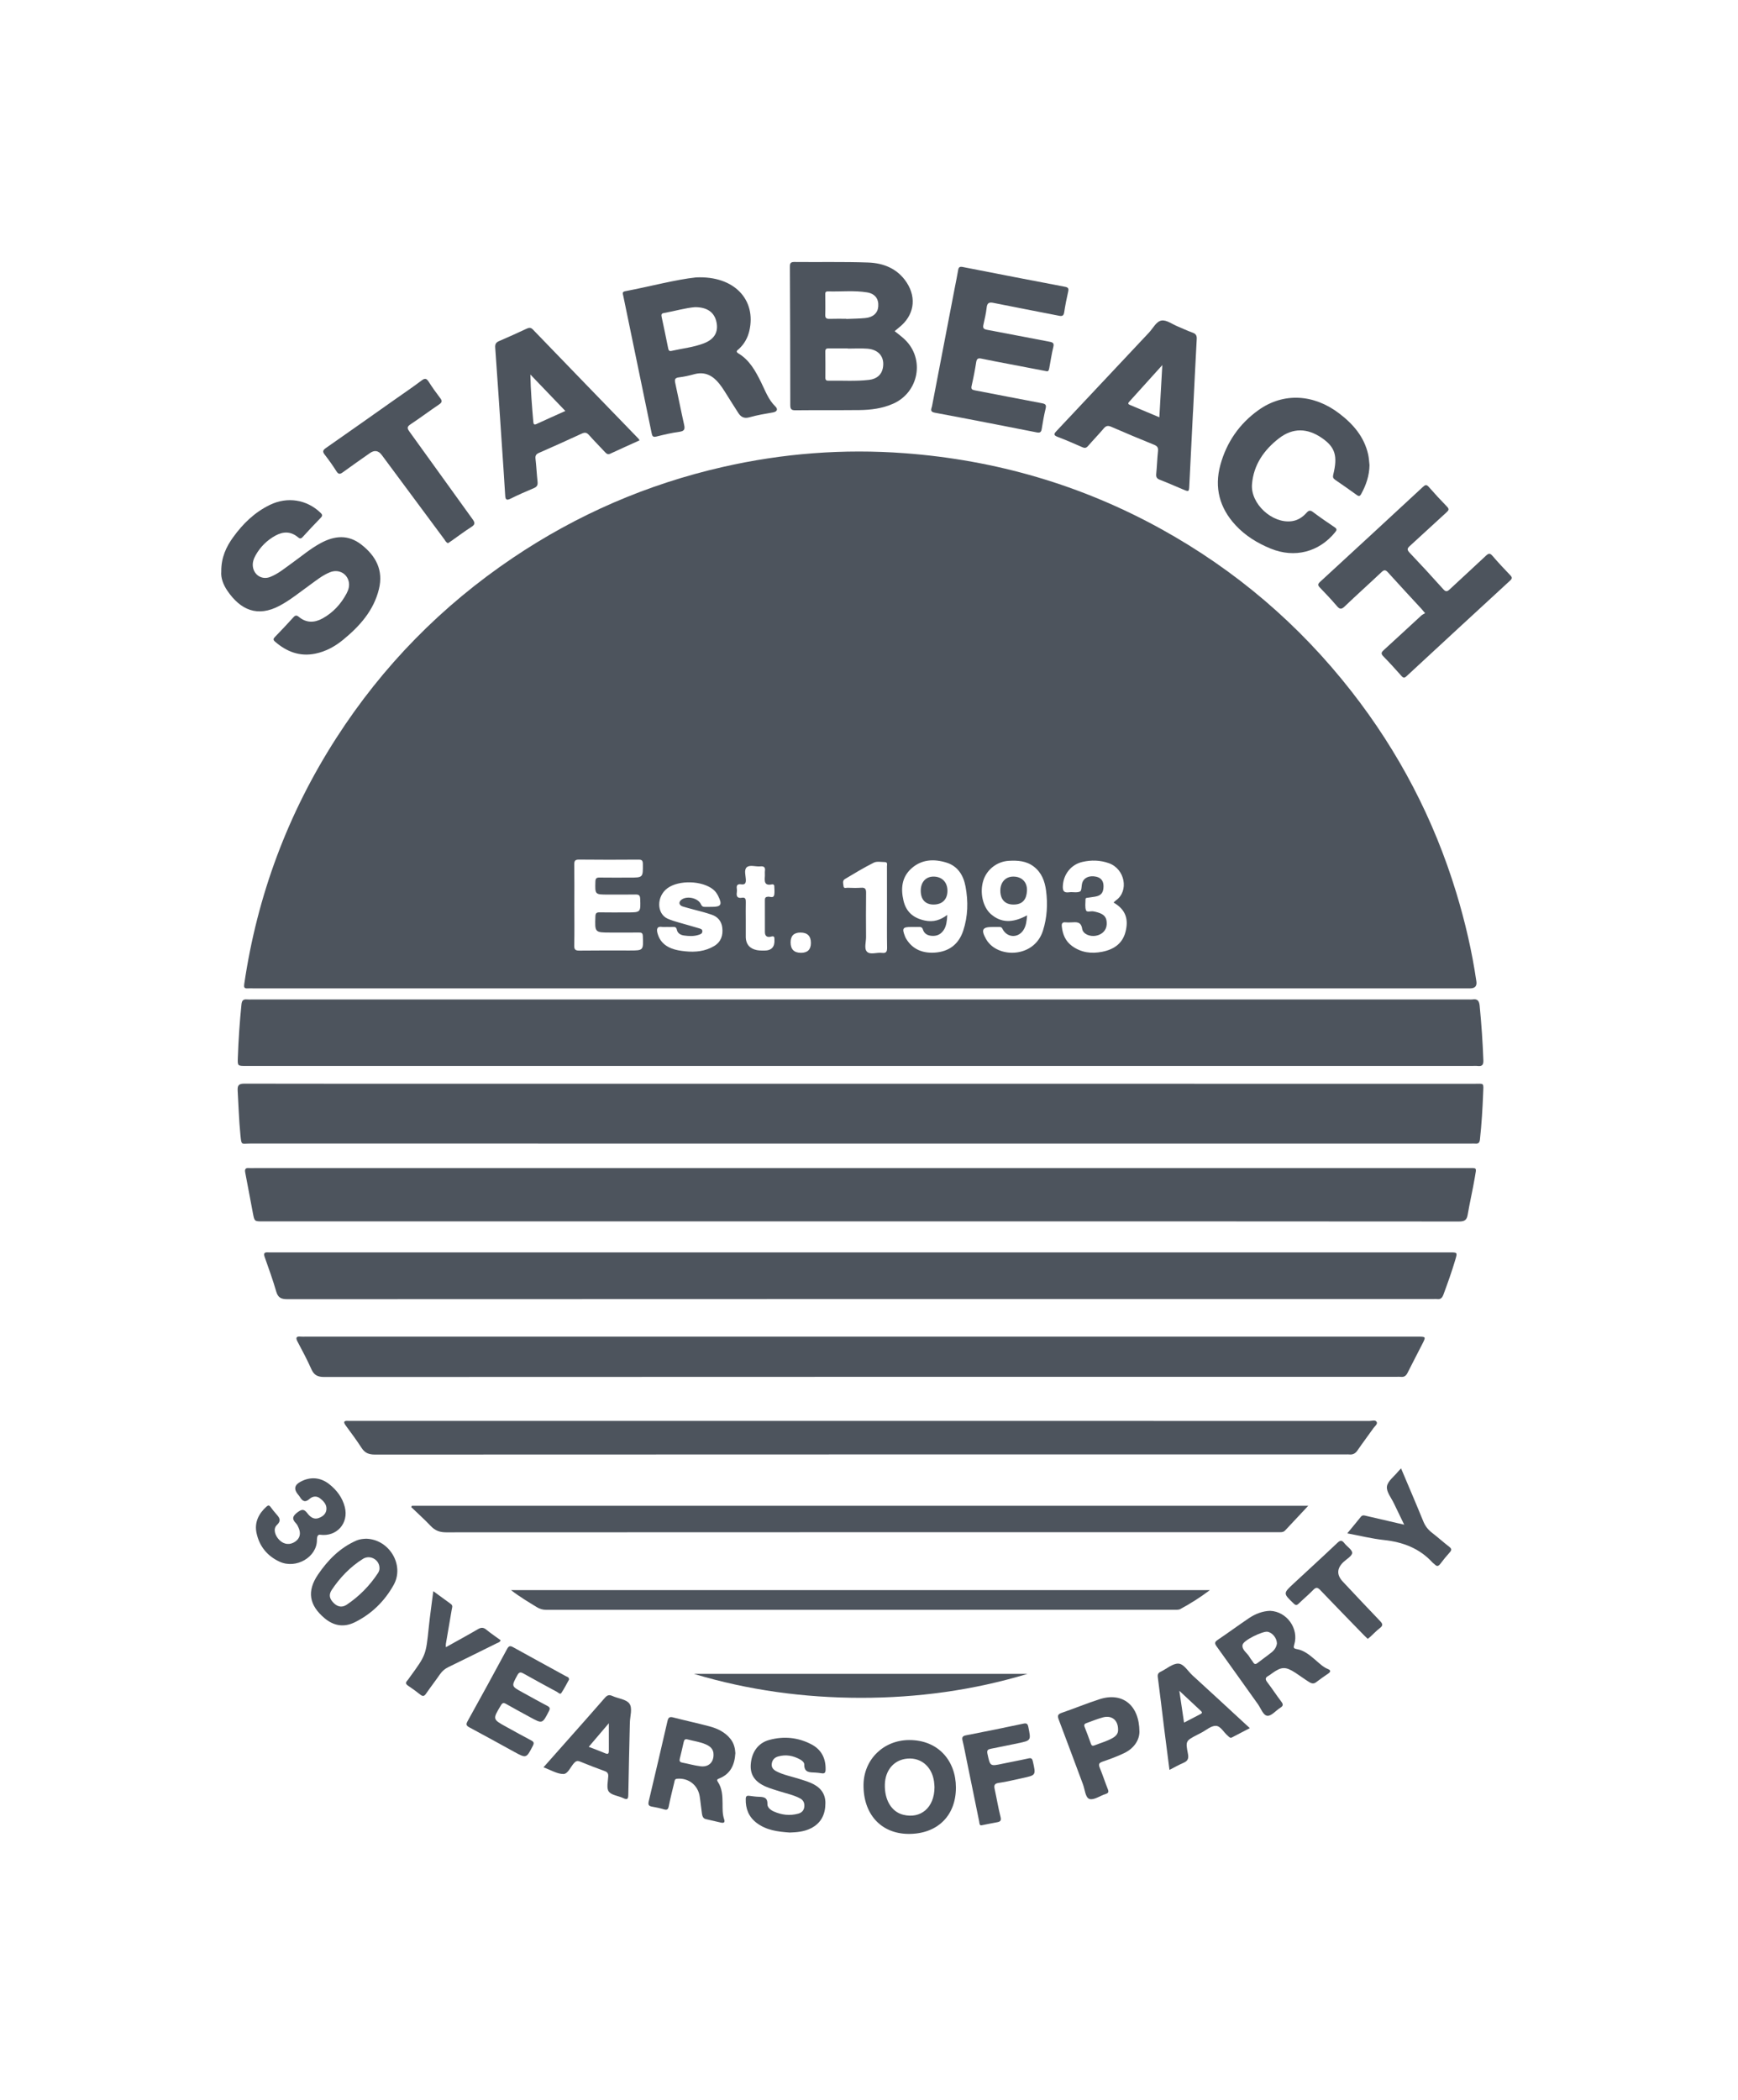 <svg width="101" height="122" viewBox="0 0 101 122" fill="none" xmlns="http://www.w3.org/2000/svg">
<path d="M50.01 57.424C38.245 57.424 26.481 57.424 14.716 57.424C14.608 57.424 14.499 57.416 14.391 57.425C14.188 57.441 14.167 57.35 14.194 57.169C14.948 52.027 16.725 47.262 19.533 42.894C22.232 38.696 25.661 35.202 29.804 32.41C33.544 29.89 37.613 28.132 42.007 27.13C45.49 26.336 49.021 26.065 52.582 26.332C57.858 26.728 62.831 28.171 67.473 30.733C71.807 33.127 75.497 36.278 78.542 40.174C81.289 43.688 83.323 47.583 84.625 51.855C85.141 53.549 85.541 55.268 85.797 57.021C85.836 57.289 85.715 57.423 85.434 57.424C73.626 57.424 61.818 57.424 50.01 57.424ZM33.376 52.585C33.376 53.366 33.388 54.148 33.37 54.928C33.364 55.18 33.444 55.232 33.68 55.229C34.646 55.216 35.611 55.223 36.577 55.223C37.396 55.223 37.389 55.224 37.357 54.392C37.35 54.214 37.29 54.176 37.128 54.179C36.586 54.186 36.044 54.181 35.501 54.181C34.56 54.181 34.566 54.182 34.6 53.24C34.607 53.05 34.671 53.004 34.848 53.007C35.379 53.017 35.911 53.01 36.443 53.01C37.241 53.01 37.233 53.011 37.203 52.216C37.195 52.006 37.111 51.966 36.926 51.969C36.395 51.979 35.863 51.973 35.331 51.973C34.571 51.973 34.578 51.973 34.6 51.218C34.605 51.028 34.669 50.982 34.846 50.985C35.421 50.994 35.996 50.988 36.571 50.988C37.374 50.988 37.365 50.988 37.358 50.194C37.356 49.987 37.292 49.942 37.098 49.944C35.948 49.952 34.798 49.955 33.648 49.942C33.404 49.939 33.369 50.03 33.372 50.242C33.383 51.023 33.376 51.804 33.376 52.585ZM55.047 53.156C55.035 53.54 54.979 53.808 54.87 53.991C54.713 54.255 54.484 54.39 54.172 54.373C53.914 54.359 53.713 54.26 53.63 53.998C53.594 53.884 53.521 53.851 53.41 53.855C53.259 53.86 53.107 53.856 52.955 53.856C52.457 53.856 52.407 53.931 52.592 54.402C52.612 54.452 52.635 54.501 52.663 54.547C53.041 55.169 53.63 55.388 54.316 55.346C55.138 55.296 55.712 54.866 55.973 54.079C56.253 53.237 56.272 52.37 56.109 51.502C55.986 50.848 55.658 50.319 54.997 50.115C54.275 49.892 53.555 49.923 52.96 50.461C52.397 50.97 52.341 51.634 52.505 52.329C52.659 52.983 53.081 53.342 53.745 53.482C54.244 53.588 54.652 53.456 55.047 53.156ZM59.687 53.18C59.66 53.491 59.637 53.79 59.465 54.048C59.147 54.523 58.512 54.48 58.256 53.964C58.214 53.877 58.163 53.857 58.083 53.856C57.952 53.856 57.822 53.856 57.692 53.856C57.085 53.856 56.997 54.009 57.299 54.556C57.35 54.649 57.416 54.737 57.488 54.815C58.271 55.674 60.135 55.561 60.608 54.072C60.85 53.308 60.892 52.526 60.789 51.741C60.718 51.203 60.537 50.7 60.074 50.346C59.638 50.013 59.14 49.984 58.626 50.012C57.952 50.049 57.358 50.504 57.15 51.137C56.919 51.837 57.11 52.698 57.587 53.112C58.17 53.617 58.836 53.642 59.687 53.18ZM64.712 52.437C64.778 52.377 64.814 52.337 64.857 52.306C65.614 51.772 65.383 50.48 64.43 50.147C63.929 49.972 63.42 49.958 62.905 50.076C62.246 50.226 61.8 50.79 61.765 51.469C61.75 51.762 61.825 51.882 62.131 51.841C62.344 51.813 62.591 51.883 62.766 51.795C62.867 51.744 62.84 51.462 62.893 51.292C62.986 50.992 63.307 50.847 63.702 50.935C63.992 51 64.133 51.194 64.129 51.498C64.125 51.865 63.991 52.036 63.635 52.095C63.497 52.118 63.359 52.14 63.22 52.157C63.156 52.165 63.082 52.159 63.082 52.251C63.083 52.467 63.041 52.7 63.112 52.892C63.158 53.017 63.388 52.925 63.533 52.95C63.617 52.964 63.701 52.983 63.783 53.007C64.186 53.124 64.328 53.31 64.314 53.699C64.301 54.041 64.056 54.3 63.681 54.367C63.344 54.428 62.938 54.273 62.889 53.967C62.82 53.524 62.548 53.578 62.256 53.589C62.148 53.593 62.038 53.599 61.931 53.587C61.736 53.565 61.686 53.654 61.705 53.831C61.754 54.289 61.918 54.685 62.302 54.964C62.833 55.348 63.421 55.421 64.053 55.297C64.733 55.163 65.236 54.818 65.409 54.129C65.579 53.451 65.459 52.865 64.712 52.437ZM38.749 53.856C38.662 53.856 38.573 53.867 38.489 53.854C38.16 53.8 38.152 54.003 38.209 54.22C38.321 54.645 38.594 54.93 39.004 55.095C39.268 55.201 39.545 55.241 39.821 55.27C40.41 55.331 40.988 55.274 41.508 54.96C41.904 54.721 42.025 54.338 41.974 53.901C41.929 53.513 41.707 53.252 41.329 53.133C41.187 53.088 41.045 53.039 40.901 53C40.498 52.889 40.091 52.791 39.69 52.671C39.465 52.603 39.422 52.429 39.576 52.293C39.885 52.021 40.569 52.161 40.736 52.542C40.785 52.652 40.843 52.691 40.953 52.689C41.094 52.685 41.235 52.688 41.376 52.688C41.907 52.688 41.984 52.553 41.738 52.061C41.665 51.914 41.574 51.782 41.445 51.678C40.8 51.158 39.453 51.119 38.791 51.602C38.142 52.074 38.148 53.089 38.807 53.379C39.013 53.469 39.231 53.532 39.447 53.596C39.838 53.712 40.233 53.813 40.622 53.934C40.701 53.959 40.825 53.981 40.815 54.117C40.805 54.252 40.706 54.279 40.595 54.315C40.319 54.406 40.037 54.391 39.761 54.353C39.568 54.327 39.379 54.24 39.333 54.013C39.306 53.879 39.233 53.844 39.107 53.854C38.988 53.863 38.868 53.856 38.749 53.856ZM51.545 52.739C51.545 51.937 51.547 51.134 51.543 50.332C51.543 50.236 51.596 50.089 51.42 50.086C51.205 50.083 50.956 50.031 50.781 50.118C50.204 50.407 49.651 50.743 49.097 51.074C48.936 51.17 49.007 51.354 49.021 51.495C49.035 51.638 49.176 51.575 49.26 51.578C49.52 51.587 49.782 51.596 50.041 51.577C50.273 51.56 50.334 51.647 50.331 51.871C50.32 52.727 50.323 53.584 50.329 54.441C50.331 54.731 50.206 55.108 50.379 55.29C50.569 55.489 50.955 55.321 51.252 55.36C51.509 55.393 51.555 55.281 51.551 55.049C51.537 54.279 51.545 53.509 51.545 52.739ZM43.339 53.448C43.339 53.773 43.339 54.098 43.339 54.423C43.339 54.444 43.338 54.466 43.34 54.488C43.362 54.82 43.516 55.05 43.841 55.163C44.03 55.23 44.222 55.227 44.416 55.228C44.836 55.228 45.032 55.016 45.004 54.59C45.003 54.58 45.003 54.569 45.003 54.558C45.008 54.414 44.962 54.374 44.808 54.416C44.596 54.473 44.449 54.403 44.451 54.145C44.454 53.528 44.454 52.91 44.45 52.293C44.449 52.157 44.492 52.109 44.634 52.097C44.76 52.087 44.965 52.212 44.997 51.964C45.017 51.805 45.001 51.64 44.995 51.478C44.992 51.394 44.922 51.367 44.857 51.381C44.403 51.479 44.429 51.186 44.45 50.891C44.457 50.794 44.44 50.695 44.453 50.599C44.485 50.376 44.382 50.317 44.179 50.337C43.912 50.363 43.574 50.228 43.394 50.389C43.223 50.542 43.34 50.881 43.344 51.136C43.347 51.351 43.254 51.404 43.072 51.378C42.875 51.349 42.788 51.422 42.818 51.626C42.829 51.7 42.829 51.779 42.818 51.853C42.782 52.092 42.868 52.199 43.117 52.158C43.319 52.124 43.345 52.243 43.341 52.408C43.332 52.755 43.338 53.101 43.339 53.448ZM47.124 54.784C47.124 54.382 46.922 54.181 46.517 54.181C46.135 54.181 45.944 54.372 45.944 54.753C45.944 55.156 46.146 55.357 46.551 55.357C46.933 55.357 47.124 55.166 47.124 54.784Z" fill="#4D545D"/>
<path d="M50.02 61.931C38.113 61.931 26.206 61.931 14.299 61.931C13.801 61.931 13.804 61.931 13.822 61.436C13.859 60.406 13.927 59.378 14.033 58.351C14.057 58.122 14.141 58.045 14.356 58.066C14.453 58.076 14.551 58.068 14.649 58.068C38.224 58.068 61.798 58.068 85.373 58.068C85.438 58.068 85.505 58.077 85.568 58.066C85.857 58.019 85.958 58.143 85.987 58.43C86.091 59.489 86.164 60.548 86.203 61.612C86.213 61.878 86.119 61.962 85.87 61.933C85.763 61.92 85.653 61.931 85.545 61.931C73.703 61.931 61.861 61.931 50.02 61.931Z" fill="#4D545D"/>
<path d="M50.024 62.965C61.908 62.965 73.792 62.965 85.676 62.967C86.261 62.967 86.214 62.881 86.19 63.513C86.156 64.413 86.101 65.312 86.003 66.207C85.983 66.39 85.913 66.458 85.738 66.443C85.652 66.435 85.564 66.442 85.478 66.442C61.829 66.442 38.181 66.442 14.532 66.44C14.012 66.44 14.035 66.57 13.97 65.924C13.884 65.07 13.863 64.213 13.811 63.358C13.792 63.041 13.896 62.958 14.209 62.959C18.496 62.968 22.783 62.965 27.07 62.965C34.721 62.965 42.372 62.965 50.024 62.965Z" fill="#4D545D"/>
<path d="M50.003 70.962C38.422 70.962 26.841 70.962 15.259 70.962C14.794 70.962 14.789 70.963 14.7 70.503C14.548 69.715 14.407 68.924 14.253 68.136C14.215 67.944 14.252 67.843 14.47 67.864C14.567 67.873 14.665 67.865 14.763 67.865C38.262 67.865 61.761 67.865 85.261 67.865C85.853 67.866 85.808 67.797 85.71 68.386C85.586 69.123 85.413 69.853 85.288 70.59C85.234 70.908 85.078 70.969 84.78 70.969C75.945 70.961 67.109 70.962 58.274 70.962H50.003Z" fill="#4D545D"/>
<path d="M50.021 72.762C61.428 72.762 72.835 72.762 84.243 72.762C84.703 72.762 84.698 72.761 84.567 73.208C84.367 73.884 84.129 74.547 83.884 75.209C83.813 75.401 83.723 75.503 83.512 75.474C83.448 75.464 83.382 75.472 83.317 75.472C61.11 75.472 38.904 75.471 16.697 75.481C16.336 75.481 16.156 75.395 16.052 75.036C15.857 74.359 15.614 73.696 15.381 73.031C15.31 72.83 15.352 72.746 15.571 72.761C15.679 72.769 15.788 72.762 15.897 72.762C27.271 72.762 38.646 72.762 50.021 72.762Z" fill="#4D545D"/>
<path d="M49.986 77.657C60.784 77.657 71.581 77.657 82.379 77.657C82.868 77.657 82.871 77.659 82.655 78.084C82.371 78.645 82.076 79.201 81.795 79.763C81.712 79.93 81.603 80.015 81.413 79.994C81.327 79.984 81.24 79.992 81.153 79.992C60.382 79.992 39.611 79.991 18.841 80.001C18.462 80.001 18.25 79.896 18.096 79.551C17.853 79.007 17.574 78.478 17.293 77.952C17.153 77.689 17.24 77.63 17.495 77.656C17.581 77.664 17.669 77.657 17.756 77.657C28.499 77.657 39.242 77.657 49.986 77.657Z" fill="#4D545D"/>
<path d="M50.024 82.553C59.877 82.553 69.731 82.552 79.585 82.556C79.728 82.556 79.929 82.473 80.004 82.617C80.067 82.738 79.896 82.859 79.817 82.97C79.512 83.404 79.188 83.827 78.889 84.266C78.762 84.451 78.613 84.528 78.398 84.502C78.345 84.495 78.29 84.501 78.235 84.501C59.418 84.501 40.6 84.5 21.783 84.509C21.427 84.509 21.199 84.413 21.008 84.116C20.721 83.669 20.4 83.244 20.087 82.815C19.93 82.601 19.997 82.536 20.235 82.552C20.332 82.558 20.43 82.553 20.527 82.553C30.36 82.553 40.192 82.553 50.024 82.553Z" fill="#4D545D"/>
<path d="M76.025 87.485C75.579 87.961 75.129 88.444 74.677 88.924C74.606 88.999 74.511 89.021 74.408 89.019C74.289 89.017 74.17 89.02 74.05 89.02C58.009 89.02 41.967 89.019 25.925 89.027C25.558 89.028 25.288 88.928 25.038 88.666C24.673 88.282 24.278 87.927 23.897 87.56C23.91 87.535 23.924 87.51 23.938 87.485H76.025Z" fill="#4D545D"/>
<path d="M51.991 19.239C52.194 19.405 52.396 19.55 52.574 19.72C53.755 20.842 53.403 22.785 51.912 23.451C51.282 23.732 50.621 23.816 49.946 23.824C48.709 23.837 47.472 23.823 46.235 23.837C45.993 23.84 45.925 23.777 45.925 23.532C45.925 20.862 45.914 18.192 45.903 15.522C45.902 15.341 45.906 15.219 46.153 15.221C47.585 15.236 49.019 15.202 50.45 15.252C51.358 15.284 52.173 15.615 52.696 16.424C53.287 17.338 53.105 18.349 52.251 19.022C52.166 19.089 52.085 19.16 51.991 19.239ZM49.265 20.253C49.265 20.249 49.265 20.245 49.265 20.241C48.896 20.241 48.528 20.244 48.159 20.24C48.029 20.238 47.96 20.27 47.962 20.419C47.969 20.929 47.968 21.439 47.965 21.948C47.964 22.075 48.018 22.122 48.14 22.119C48.931 22.101 49.724 22.163 50.512 22.069C50.953 22.016 51.225 21.77 51.3 21.407C51.434 20.768 51.09 20.311 50.403 20.258C50.026 20.229 49.645 20.253 49.265 20.253ZM49.18 18.522L49.181 18.532C49.549 18.516 49.919 18.515 50.286 18.479C50.745 18.434 51.009 18.184 51.038 17.808C51.073 17.362 50.85 17.063 50.388 16.987C49.634 16.864 48.871 16.952 48.113 16.929C47.939 16.924 47.96 17.041 47.96 17.148C47.96 17.528 47.97 17.909 47.958 18.288C47.952 18.478 48.024 18.531 48.203 18.526C48.529 18.515 48.855 18.522 49.18 18.522Z" fill="#4D545D"/>
<path d="M70.31 92.384C69.727 92.823 69.17 93.173 68.59 93.485C68.494 93.537 68.357 93.525 68.24 93.526C56.075 93.527 43.91 93.527 31.745 93.53C31.541 93.53 31.367 93.479 31.194 93.373C30.707 93.073 30.212 92.784 29.696 92.384H70.31Z" fill="#4D545D"/>
<path d="M40.441 16.118C42.691 16.008 43.962 17.438 43.546 19.222C43.45 19.634 43.252 19.987 42.939 20.276C42.862 20.347 42.715 20.416 42.915 20.536C43.559 20.923 43.901 21.553 44.223 22.198C44.468 22.69 44.647 23.217 45.06 23.617C45.214 23.766 45.175 23.917 44.917 23.962C44.458 24.042 43.996 24.118 43.548 24.245C43.248 24.33 43.06 24.229 42.912 24.004C42.638 23.588 42.381 23.16 42.113 22.74C42.014 22.585 41.911 22.431 41.796 22.288C41.42 21.822 40.965 21.571 40.343 21.742C40.051 21.822 39.752 21.889 39.452 21.925C39.225 21.953 39.196 22.045 39.239 22.246C39.416 23.05 39.572 23.859 39.753 24.663C39.812 24.923 39.787 25.047 39.482 25.087C39.032 25.147 38.587 25.253 38.145 25.363C37.951 25.411 37.905 25.346 37.87 25.172C37.323 22.508 36.77 19.844 36.218 17.18C36.193 17.063 36.138 16.956 36.332 16.919C37.811 16.637 39.269 16.242 40.441 16.118ZM40.388 17.845C39.836 17.89 39.21 18.075 38.571 18.188C38.45 18.209 38.421 18.276 38.447 18.397C38.58 19.011 38.706 19.626 38.83 20.241C38.853 20.356 38.893 20.417 39.023 20.387C39.654 20.242 40.307 20.18 40.916 19.942C41.515 19.708 41.753 19.293 41.639 18.728C41.524 18.158 41.117 17.846 40.388 17.845Z" fill="#4D545D"/>
<path d="M12.859 33.206C12.849 32.398 13.142 31.773 13.555 31.204C14.121 30.423 14.8 29.762 15.683 29.334C16.695 28.842 17.831 29.019 18.632 29.797C18.749 29.91 18.743 29.975 18.639 30.083C18.284 30.45 17.932 30.819 17.591 31.198C17.479 31.323 17.41 31.292 17.303 31.203C16.891 30.863 16.449 30.874 16 31.122C15.515 31.391 15.133 31.77 14.859 32.252C14.734 32.472 14.655 32.71 14.703 32.968C14.791 33.433 15.242 33.695 15.688 33.525C16.159 33.345 16.543 33.017 16.949 32.728C17.505 32.332 18.024 31.886 18.629 31.558C19.439 31.118 20.233 31.043 21 31.641C21.847 32.301 22.288 33.131 22.021 34.226C21.716 35.478 20.9 36.382 19.938 37.172C19.465 37.56 18.934 37.851 18.324 37.976C17.419 38.16 16.661 37.866 15.984 37.28C15.855 37.169 15.883 37.104 15.984 37C16.346 36.625 16.705 36.248 17.054 35.861C17.17 35.732 17.248 35.741 17.372 35.844C17.802 36.2 18.272 36.189 18.737 35.934C19.353 35.596 19.812 35.096 20.141 34.479C20.253 34.268 20.323 34.036 20.266 33.788C20.152 33.3 19.662 33.052 19.174 33.248C18.727 33.428 18.357 33.737 17.97 34.015C17.407 34.419 16.87 34.861 16.254 35.19C14.954 35.884 13.968 35.428 13.213 34.322C12.972 33.968 12.824 33.57 12.859 33.206Z" fill="#4D545D"/>
<path d="M82.816 35.625C82.716 35.505 82.67 35.446 82.62 35.391C81.966 34.681 81.307 33.975 80.661 33.258C80.519 33.1 80.437 33.093 80.282 33.241C79.573 33.912 78.844 34.562 78.139 35.237C77.948 35.42 77.849 35.398 77.689 35.21C77.373 34.839 77.038 34.483 76.698 34.133C76.566 33.998 76.583 33.925 76.716 33.803C78.712 31.968 80.705 30.128 82.694 28.285C82.822 28.166 82.898 28.138 83.028 28.287C83.371 28.678 83.724 29.061 84.088 29.434C84.226 29.575 84.193 29.646 84.064 29.763C83.349 30.412 82.645 31.073 81.929 31.721C81.775 31.859 81.757 31.942 81.909 32.103C82.573 32.803 83.229 33.513 83.872 34.232C84.027 34.406 84.112 34.367 84.255 34.233C84.951 33.58 85.66 32.941 86.354 32.285C86.505 32.143 86.588 32.127 86.731 32.294C87.063 32.681 87.413 33.053 87.766 33.421C87.879 33.54 87.889 33.609 87.76 33.728C85.747 35.578 83.739 37.433 81.733 39.291C81.615 39.4 81.552 39.394 81.448 39.278C81.102 38.89 80.753 38.502 80.388 38.131C80.24 37.98 80.27 37.901 80.411 37.772C81.142 37.109 81.863 36.434 82.591 35.767C82.653 35.709 82.736 35.674 82.816 35.625Z" fill="#4D545D"/>
<path d="M60.811 21.566C60.032 21.417 59.297 21.276 58.563 21.135C58.053 21.037 57.541 20.943 57.032 20.835C56.846 20.796 56.763 20.834 56.73 21.039C56.658 21.498 56.569 21.957 56.465 22.41C56.42 22.604 56.48 22.647 56.656 22.68C57.955 22.925 59.251 23.187 60.55 23.428C60.765 23.468 60.815 23.529 60.763 23.743C60.668 24.132 60.6 24.528 60.537 24.924C60.508 25.105 60.436 25.159 60.256 25.123C58.278 24.736 56.301 24.346 54.32 23.977C54.007 23.919 54.135 23.741 54.162 23.6C54.6 21.302 55.044 19.004 55.487 16.706C55.553 16.366 55.624 16.027 55.682 15.685C55.71 15.517 55.783 15.48 55.946 15.512C57.924 15.9 59.902 16.284 61.881 16.66C62.063 16.694 62.118 16.748 62.076 16.934C61.986 17.335 61.904 17.739 61.843 18.146C61.81 18.358 61.716 18.38 61.533 18.343C60.268 18.092 59.001 17.855 57.738 17.599C57.476 17.545 57.368 17.598 57.337 17.876C57.3 18.209 57.222 18.537 57.149 18.865C57.107 19.053 57.153 19.123 57.357 19.161C58.572 19.384 59.782 19.63 60.996 19.855C61.204 19.894 61.264 19.951 61.209 20.17C61.113 20.559 61.057 20.957 60.982 21.351C60.96 21.467 60.947 21.602 60.811 21.566Z" fill="#4D545D"/>
<path d="M69.328 23.929C69.257 25.358 69.187 26.788 69.114 28.217C69.095 28.579 69.089 28.578 68.744 28.434C68.295 28.245 67.849 28.047 67.395 27.872C67.219 27.804 67.175 27.708 67.192 27.53C67.235 27.088 67.248 26.643 67.295 26.201C67.315 26.004 67.25 25.915 67.071 25.842C66.238 25.504 65.409 25.158 64.585 24.799C64.394 24.715 64.279 24.729 64.143 24.89C63.849 25.238 63.53 25.564 63.232 25.909C63.13 26.027 63.043 26.046 62.9 25.983C62.425 25.774 61.947 25.567 61.462 25.382C61.207 25.285 61.244 25.204 61.402 25.036C63.195 23.134 64.98 21.225 66.772 19.322C67.008 19.072 67.196 18.668 67.504 18.622C67.79 18.579 68.121 18.834 68.431 18.962C68.722 19.081 69.005 19.221 69.3 19.324C69.499 19.394 69.557 19.497 69.545 19.706C69.466 21.113 69.401 22.521 69.331 23.929C69.33 23.929 69.329 23.929 69.328 23.929ZM67.373 24.244C67.43 23.237 67.485 22.273 67.546 21.211C66.858 21.973 66.238 22.661 65.616 23.348C65.527 23.447 65.57 23.488 65.672 23.53C66.228 23.761 66.783 23.996 67.373 24.244Z" fill="#4D545D"/>
<path d="M37.166 25.584C36.588 25.846 36.025 26.098 35.466 26.358C35.327 26.422 35.249 26.366 35.16 26.27C34.851 25.935 34.528 25.613 34.225 25.272C34.093 25.123 33.982 25.112 33.806 25.193C32.98 25.576 32.15 25.948 31.316 26.314C31.146 26.388 31.099 26.48 31.12 26.661C31.171 27.102 31.191 27.547 31.239 27.989C31.259 28.179 31.21 28.283 31.025 28.36C30.565 28.551 30.109 28.755 29.663 28.975C29.419 29.096 29.372 29.009 29.358 28.782C29.294 27.721 29.22 26.66 29.148 25.599C29.027 23.802 28.91 22.004 28.779 20.208C28.763 19.999 28.814 19.897 29.005 19.816C29.543 19.587 30.075 19.342 30.606 19.096C30.747 19.031 30.846 19.018 30.971 19.148C33.013 21.266 35.061 23.377 37.107 25.49C37.122 25.505 37.13 25.526 37.166 25.584ZM32.853 23.877C32.157 23.151 31.489 22.455 30.821 21.759C30.839 22.704 30.915 23.61 30.993 24.515C31.003 24.626 31.027 24.704 31.174 24.636C31.721 24.383 32.272 24.139 32.853 23.877Z" fill="#4D545D"/>
<path d="M79.586 27.02C79.577 27.624 79.393 28.172 79.106 28.694C79.028 28.838 78.97 28.849 78.841 28.755C78.428 28.456 78.01 28.164 77.589 27.877C77.472 27.797 77.444 27.717 77.478 27.579C77.748 26.486 77.589 25.981 76.823 25.45C75.982 24.868 75.133 24.841 74.324 25.467C73.458 26.138 72.847 27.002 72.757 28.135C72.666 29.272 73.937 30.434 75.071 30.28C75.421 30.233 75.7 30.047 75.928 29.791C76.053 29.651 76.142 29.63 76.302 29.75C76.71 30.056 77.13 30.345 77.553 30.629C77.698 30.727 77.698 30.788 77.589 30.922C76.648 32.082 75.227 32.441 73.84 31.872C73.067 31.555 72.37 31.128 71.8 30.512C70.873 29.51 70.559 28.335 70.917 27.02C71.276 25.701 72.023 24.617 73.138 23.823C74.581 22.795 76.339 22.889 77.822 24.018C78.638 24.639 79.279 25.379 79.509 26.409C79.553 26.608 79.561 26.816 79.586 27.02Z" fill="#4D545D"/>
<path d="M26.035 31.556C25.914 31.515 25.874 31.406 25.812 31.323C24.602 29.695 23.394 28.065 22.186 26.436C21.992 26.174 21.762 26.137 21.495 26.325C20.972 26.694 20.445 27.056 19.929 27.435C19.763 27.557 19.671 27.57 19.549 27.378C19.341 27.048 19.114 26.729 18.874 26.421C18.734 26.242 18.754 26.158 18.943 26.026C20.27 25.104 21.588 24.168 22.909 23.237C23.441 22.861 23.982 22.498 24.5 22.106C24.707 21.949 24.796 21.996 24.919 22.189C25.123 22.509 25.344 22.82 25.575 23.12C25.702 23.285 25.699 23.375 25.517 23.498C24.959 23.873 24.422 24.279 23.861 24.65C23.656 24.786 23.646 24.871 23.79 25.07C25.02 26.765 26.233 28.471 27.462 30.166C27.609 30.367 27.619 30.471 27.396 30.613C26.995 30.87 26.613 31.158 26.223 31.433C26.161 31.476 26.097 31.515 26.035 31.556Z" fill="#4D545D"/>
<path d="M40.322 97.25H59.715C56.555 98.204 53.323 98.643 50.029 98.642C46.729 98.64 43.489 98.201 40.322 97.25Z" fill="#4D545D"/>
<path d="M73.813 93.588C74.789 93.63 75.49 94.627 75.214 95.544C75.162 95.718 75.159 95.776 75.365 95.812C75.785 95.885 76.105 96.156 76.421 96.424C76.66 96.626 76.879 96.854 77.18 96.974C77.337 97.037 77.338 97.128 77.195 97.227C76.954 97.392 76.712 97.559 76.481 97.737C76.312 97.868 76.169 97.784 76.034 97.698C75.778 97.536 75.535 97.352 75.281 97.188C74.705 96.816 74.477 96.824 73.927 97.215C73.856 97.265 73.79 97.324 73.714 97.364C73.528 97.46 73.511 97.561 73.643 97.733C73.926 98.103 74.18 98.495 74.462 98.866C74.585 99.027 74.57 99.116 74.401 99.22C74.144 99.379 73.888 99.704 73.653 99.686C73.405 99.666 73.275 99.254 73.1 99.01C72.297 97.891 71.505 96.765 70.698 95.649C70.573 95.476 70.587 95.396 70.762 95.277C71.373 94.865 71.967 94.427 72.578 94.015C72.96 93.756 73.386 93.6 73.813 93.588ZM74.206 95.477C74.198 95.156 73.926 94.842 73.651 94.803C73.378 94.764 72.26 95.293 72.209 95.563C72.152 95.858 72.487 96.036 72.621 96.284C72.677 96.387 72.763 96.474 72.824 96.576C72.896 96.698 72.967 96.705 73.078 96.619C73.35 96.406 73.635 96.209 73.904 95.993C74.076 95.855 74.186 95.67 74.206 95.477Z" fill="#4D545D"/>
<path d="M42.734 101.854C42.694 102.537 42.451 103.063 41.806 103.323C41.702 103.365 41.628 103.391 41.715 103.521C41.969 103.901 41.985 104.335 41.99 104.771C41.993 105.085 41.977 105.4 42.084 105.704C42.141 105.869 42.071 105.931 41.907 105.894C41.611 105.828 41.316 105.759 41.021 105.69C40.852 105.651 40.813 105.51 40.792 105.37C40.743 105.038 40.714 104.704 40.662 104.372C40.559 103.707 39.999 103.28 39.342 103.345C39.199 103.359 39.206 103.467 39.185 103.552C39.073 104.015 38.956 104.478 38.863 104.945C38.825 105.131 38.761 105.175 38.581 105.121C38.354 105.053 38.119 105.003 37.885 104.963C37.684 104.928 37.656 104.834 37.701 104.648C38.069 103.1 38.431 101.55 38.788 99.998C38.832 99.806 38.893 99.724 39.11 99.779C39.812 99.96 40.522 100.112 41.223 100.298C41.7 100.425 42.137 100.635 42.456 101.037C42.654 101.287 42.718 101.578 42.734 101.854ZM41.465 101.939C41.47 101.615 41.259 101.45 41 101.34C40.67 101.199 40.312 101.153 39.968 101.061C39.805 101.018 39.761 101.079 39.73 101.219C39.662 101.536 39.583 101.851 39.507 102.167C39.478 102.286 39.485 102.374 39.636 102.403C39.997 102.472 40.353 102.577 40.716 102.62C41.179 102.676 41.473 102.388 41.465 101.939Z" fill="#4D545D"/>
<path d="M52.773 106.548C51.191 106.528 50.161 105.391 50.182 103.688C50.2 102.213 51.354 101.1 52.829 101.095C54.548 101.088 55.548 102.326 55.551 103.847C55.556 105.511 54.449 106.569 52.773 106.548ZM54.306 103.833C54.302 103.777 54.298 103.636 54.278 103.497C54.145 102.584 53.446 102.045 52.592 102.192C51.902 102.311 51.447 102.884 51.422 103.662C51.393 104.573 51.806 105.264 52.483 105.434C53.501 105.692 54.305 105.023 54.306 103.833Z" fill="#4D545D"/>
<path d="M45.89 106.469C45.189 106.42 44.526 106.335 43.963 105.904C43.504 105.552 43.323 105.081 43.337 104.512C43.342 104.337 43.418 104.317 43.558 104.336C43.73 104.359 43.902 104.385 44.075 104.391C44.359 104.401 44.608 104.408 44.597 104.815C44.592 105.011 44.777 105.159 44.96 105.242C45.418 105.447 45.895 105.507 46.385 105.372C46.592 105.316 46.722 105.185 46.741 104.961C46.758 104.746 46.687 104.586 46.486 104.48C46.109 104.281 45.692 104.2 45.291 104.071C45.033 103.988 44.772 103.915 44.523 103.809C43.871 103.533 43.59 103.119 43.628 102.525C43.673 101.804 44.053 101.266 44.699 101.09C45.546 100.858 46.381 100.937 47.16 101.349C47.738 101.654 47.997 102.167 47.977 102.826C47.971 103.01 47.901 103.05 47.743 103.025C47.625 103.007 47.506 102.991 47.387 102.985C47.07 102.969 46.73 103.003 46.738 102.517C46.74 102.393 46.615 102.289 46.498 102.224C46.095 102 45.669 101.92 45.217 102.05C44.997 102.113 44.868 102.266 44.847 102.494C44.828 102.708 44.959 102.831 45.136 102.921C45.545 103.128 45.996 103.209 46.428 103.347C46.655 103.42 46.884 103.487 47.103 103.579C47.623 103.797 47.967 104.155 47.967 104.756C47.966 105.401 47.728 105.916 47.129 106.22C46.732 106.422 46.301 106.457 45.89 106.469Z" fill="#4D545D"/>
<path d="M33.068 97.583C32.925 97.838 32.79 98.111 32.621 98.361C32.549 98.466 32.445 98.339 32.369 98.298C31.72 97.948 31.073 97.597 30.431 97.235C30.257 97.137 30.168 97.134 30.061 97.333C29.718 97.97 29.708 97.964 30.345 98.314C30.829 98.579 31.309 98.852 31.8 99.106C31.969 99.194 31.977 99.267 31.893 99.428C31.517 100.155 31.522 100.158 30.804 99.766C30.338 99.511 29.87 99.261 29.41 98.997C29.263 98.913 29.197 98.931 29.108 99.079C28.622 99.891 28.618 99.888 29.437 100.336C29.912 100.596 30.383 100.863 30.864 101.113C31.026 101.197 31.049 101.268 30.964 101.433C30.584 102.164 30.589 102.167 29.877 101.778C29.012 101.304 28.151 100.825 27.281 100.361C27.094 100.262 27.068 100.187 27.173 99.999C27.946 98.606 28.711 97.21 29.466 95.808C29.571 95.613 29.651 95.608 29.832 95.708C30.844 96.273 31.864 96.823 32.879 97.382C32.954 97.424 33.076 97.435 33.068 97.583Z" fill="#4D545D"/>
<path d="M72.632 100.402C72.265 100.593 71.932 100.766 71.599 100.94C71.481 101.002 71.424 100.908 71.351 100.848C71.112 100.651 70.934 100.271 70.647 100.27C70.368 100.269 70.089 100.526 69.81 100.67C69.733 100.71 69.656 100.749 69.579 100.789C68.904 101.141 68.888 101.144 69.036 101.903C69.09 102.182 69.014 102.318 68.767 102.423C68.501 102.536 68.249 102.682 67.961 102.829C67.855 102.003 67.751 101.21 67.652 100.416C67.529 99.427 67.416 98.437 67.284 97.45C67.261 97.275 67.306 97.193 67.455 97.123C67.796 96.96 68.134 96.649 68.469 96.655C68.795 96.661 69.027 97.09 69.297 97.336C70.331 98.277 71.355 99.228 72.383 100.176C72.455 100.241 72.526 100.306 72.632 100.402ZM68.808 100.082C69.145 99.907 69.442 99.753 69.739 99.599C69.821 99.557 69.904 99.514 69.796 99.413C69.395 99.039 68.995 98.664 68.534 98.233C68.633 98.899 68.718 99.473 68.808 100.082Z" fill="#4D545D"/>
<path d="M31.583 102.68C32.092 102.106 32.565 101.571 33.039 101.037C33.743 100.241 34.452 99.448 35.148 98.645C35.284 98.489 35.396 98.447 35.588 98.535C35.923 98.687 36.393 98.724 36.575 98.977C36.77 99.247 36.611 99.71 36.603 100.088C36.573 101.476 36.535 102.865 36.513 104.253C36.509 104.497 36.48 104.595 36.217 104.468C35.935 104.332 35.534 104.303 35.378 104.087C35.234 103.888 35.332 103.503 35.347 103.201C35.355 103.029 35.29 102.953 35.136 102.896C34.658 102.722 34.181 102.541 33.711 102.347C33.549 102.28 33.459 102.32 33.35 102.442C33.151 102.666 32.997 103.071 32.736 103.068C32.369 103.064 32.005 102.834 31.583 102.68ZM35.381 100.118C34.972 100.598 34.604 101.031 34.213 101.49C34.559 101.624 34.871 101.736 35.175 101.866C35.349 101.94 35.383 101.87 35.382 101.717C35.38 101.21 35.381 100.704 35.381 100.118Z" fill="#4D545D"/>
<path d="M66.216 100.611C66.215 101.08 65.92 101.57 65.331 101.853C64.923 102.05 64.493 102.205 64.065 102.353C63.856 102.425 63.83 102.511 63.91 102.705C64.078 103.116 64.215 103.538 64.379 103.95C64.442 104.109 64.415 104.178 64.249 104.23C63.93 104.329 63.574 104.597 63.316 104.52C63.07 104.446 63.048 103.971 62.935 103.67C62.463 102.415 62.003 101.155 61.524 99.902C61.437 99.673 61.48 99.589 61.707 99.511C62.444 99.258 63.165 98.959 63.905 98.721C65.212 98.301 66.206 99.045 66.216 100.611ZM64.975 100.492C64.977 99.94 64.614 99.639 64.085 99.781C63.763 99.868 63.452 99.999 63.136 100.11C63.026 100.148 62.981 100.209 63.028 100.33C63.154 100.652 63.278 100.975 63.392 101.301C63.433 101.421 63.486 101.451 63.605 101.404C63.956 101.265 64.324 101.166 64.654 100.979C64.837 100.874 64.986 100.732 64.975 100.492Z" fill="#4D545D"/>
<path d="M21.286 89.398C22.625 89.439 23.519 90.933 22.878 92.081C22.353 93.023 21.597 93.77 20.616 94.253C19.99 94.561 19.398 94.466 18.865 94.019C17.965 93.265 17.821 92.45 18.481 91.479C19.053 90.638 19.756 89.922 20.713 89.504C20.906 89.42 21.11 89.405 21.286 89.398ZM22.053 91.109C22.059 90.625 21.51 90.306 21.09 90.57C20.357 91.03 19.763 91.648 19.282 92.366C19.083 92.663 19.15 92.899 19.407 93.148C19.636 93.37 19.898 93.4 20.148 93.233C20.875 92.745 21.481 92.131 21.963 91.398C22.022 91.309 22.059 91.203 22.053 91.109Z" fill="#4D545D"/>
<path d="M18.418 89.471C18.422 90.465 17.207 91.179 16.242 90.731C15.532 90.402 15.071 89.836 14.908 89.07C14.777 88.455 15.026 87.948 15.485 87.534C15.58 87.449 15.643 87.446 15.721 87.55C15.824 87.689 15.929 87.827 16.045 87.956C16.234 88.166 16.374 88.335 16.084 88.61C15.862 88.82 15.972 89.217 16.242 89.481C16.511 89.743 16.855 89.775 17.159 89.565C17.43 89.377 17.5 89.097 17.352 88.762C17.313 88.673 17.271 88.578 17.205 88.51C16.95 88.25 16.999 88.08 17.292 87.862C17.534 87.683 17.66 87.658 17.851 87.906C18.008 88.109 18.212 88.304 18.514 88.198C18.75 88.116 18.947 87.961 18.969 87.697C18.994 87.41 18.805 87.212 18.595 87.05C18.394 86.895 18.164 86.93 17.994 87.081C17.727 87.32 17.571 87.213 17.422 86.964C17.389 86.908 17.343 86.861 17.303 86.81C17.071 86.517 17.117 86.281 17.44 86.101C18.016 85.779 18.623 85.821 19.14 86.234C19.574 86.579 19.897 87.008 20.037 87.554C20.279 88.501 19.567 89.298 18.601 89.167C18.479 89.15 18.418 89.252 18.418 89.471Z" fill="#4D545D"/>
<path d="M57.062 106.044C56.904 106.084 56.922 105.918 56.901 105.818C56.655 104.63 56.415 103.44 56.172 102.251C56.096 101.88 56.028 101.506 55.939 101.138C55.894 100.955 55.92 100.864 56.124 100.823C57.24 100.605 58.356 100.381 59.468 100.143C59.677 100.099 59.724 100.161 59.762 100.348C59.918 101.123 59.924 101.122 59.15 101.282C58.63 101.389 58.11 101.498 57.589 101.6C57.418 101.634 57.337 101.675 57.384 101.895C57.542 102.625 57.529 102.626 58.263 102.47C58.761 102.364 59.263 102.275 59.76 102.163C59.928 102.125 59.983 102.165 60.021 102.333C60.205 103.138 60.211 103.137 59.419 103.304C58.963 103.4 58.51 103.52 58.05 103.583C57.763 103.621 57.759 103.749 57.808 103.97C57.924 104.499 58.011 105.035 58.144 105.56C58.203 105.79 58.118 105.841 57.931 105.874C57.654 105.922 57.378 105.982 57.062 106.044Z" fill="#4D545D"/>
<path d="M78.294 89.086C78.577 88.742 78.834 88.436 79.083 88.124C79.182 88 79.295 88.049 79.409 88.075C80.115 88.239 80.821 88.402 81.602 88.583C81.387 88.139 81.196 87.751 81.011 87.359C80.856 87.028 80.558 86.673 80.599 86.365C80.639 86.052 81.016 85.783 81.247 85.496C81.294 85.439 81.349 85.388 81.42 85.313C81.858 86.351 82.294 87.364 82.71 88.385C82.821 88.657 82.98 88.867 83.21 89.045C83.553 89.309 83.876 89.602 84.219 89.867C84.372 89.984 84.365 90.064 84.244 90.197C84.055 90.405 83.876 90.625 83.707 90.85C83.601 90.99 83.509 91.035 83.377 90.891C83.341 90.852 83.288 90.827 83.252 90.787C82.49 89.951 81.52 89.59 80.415 89.472C79.718 89.397 79.032 89.224 78.294 89.086Z" fill="#4D545D"/>
<path d="M25.91 95.701C26.55 95.344 27.167 95.009 27.773 94.655C27.961 94.545 28.093 94.543 28.264 94.684C28.53 94.903 28.819 95.096 29.095 95.297C29.046 95.422 28.94 95.436 28.856 95.478C27.925 95.939 26.993 96.402 26.058 96.856C25.856 96.954 25.7 97.084 25.572 97.268C25.307 97.651 25.02 98.02 24.756 98.404C24.651 98.558 24.566 98.568 24.425 98.456C24.195 98.274 23.959 98.1 23.715 97.938C23.569 97.841 23.561 97.755 23.675 97.633C23.727 97.578 23.765 97.511 23.81 97.45C24.755 96.155 24.75 96.154 24.915 94.564C24.986 93.875 25.086 93.189 25.18 92.446C25.543 92.711 25.873 92.951 26.203 93.192C26.331 93.285 26.27 93.406 26.251 93.519C26.138 94.182 26.023 94.844 25.911 95.506C25.902 95.555 25.91 95.608 25.91 95.701Z" fill="#4D545D"/>
<path d="M79.484 95.217C79.408 95.144 79.344 95.087 79.284 95.026C78.431 94.148 77.574 93.273 76.729 92.387C76.578 92.229 76.486 92.198 76.322 92.367C76.05 92.647 75.75 92.897 75.469 93.168C75.36 93.273 75.293 93.273 75.179 93.163C74.564 92.573 74.559 92.576 75.174 92.004C76.024 91.215 76.881 90.434 77.722 89.636C77.894 89.474 77.989 89.483 78.126 89.659C78.277 89.856 78.581 90.038 78.578 90.221C78.574 90.398 78.266 90.573 78.085 90.741C77.68 91.116 77.666 91.502 78.041 91.898C78.762 92.662 79.478 93.433 80.207 94.189C80.367 94.355 80.369 94.449 80.188 94.589C79.992 94.741 79.819 94.924 79.636 95.093C79.59 95.135 79.539 95.172 79.484 95.217Z" fill="#4D545D"/>
<path d="M54.243 52.553C53.769 52.55 53.502 52.254 53.507 51.734C53.512 51.249 53.802 50.931 54.242 50.929C54.74 50.926 55.062 51.255 55.059 51.762C55.055 52.261 54.752 52.556 54.243 52.553Z" fill="#4D545D"/>
<path d="M58.9 52.553C58.416 52.556 58.138 52.269 58.132 51.761C58.126 51.268 58.425 50.933 58.876 50.929C59.376 50.923 59.709 51.25 59.679 51.764C59.653 52.218 59.456 52.556 58.9 52.553Z" fill="#4D545D"/>
</svg>
